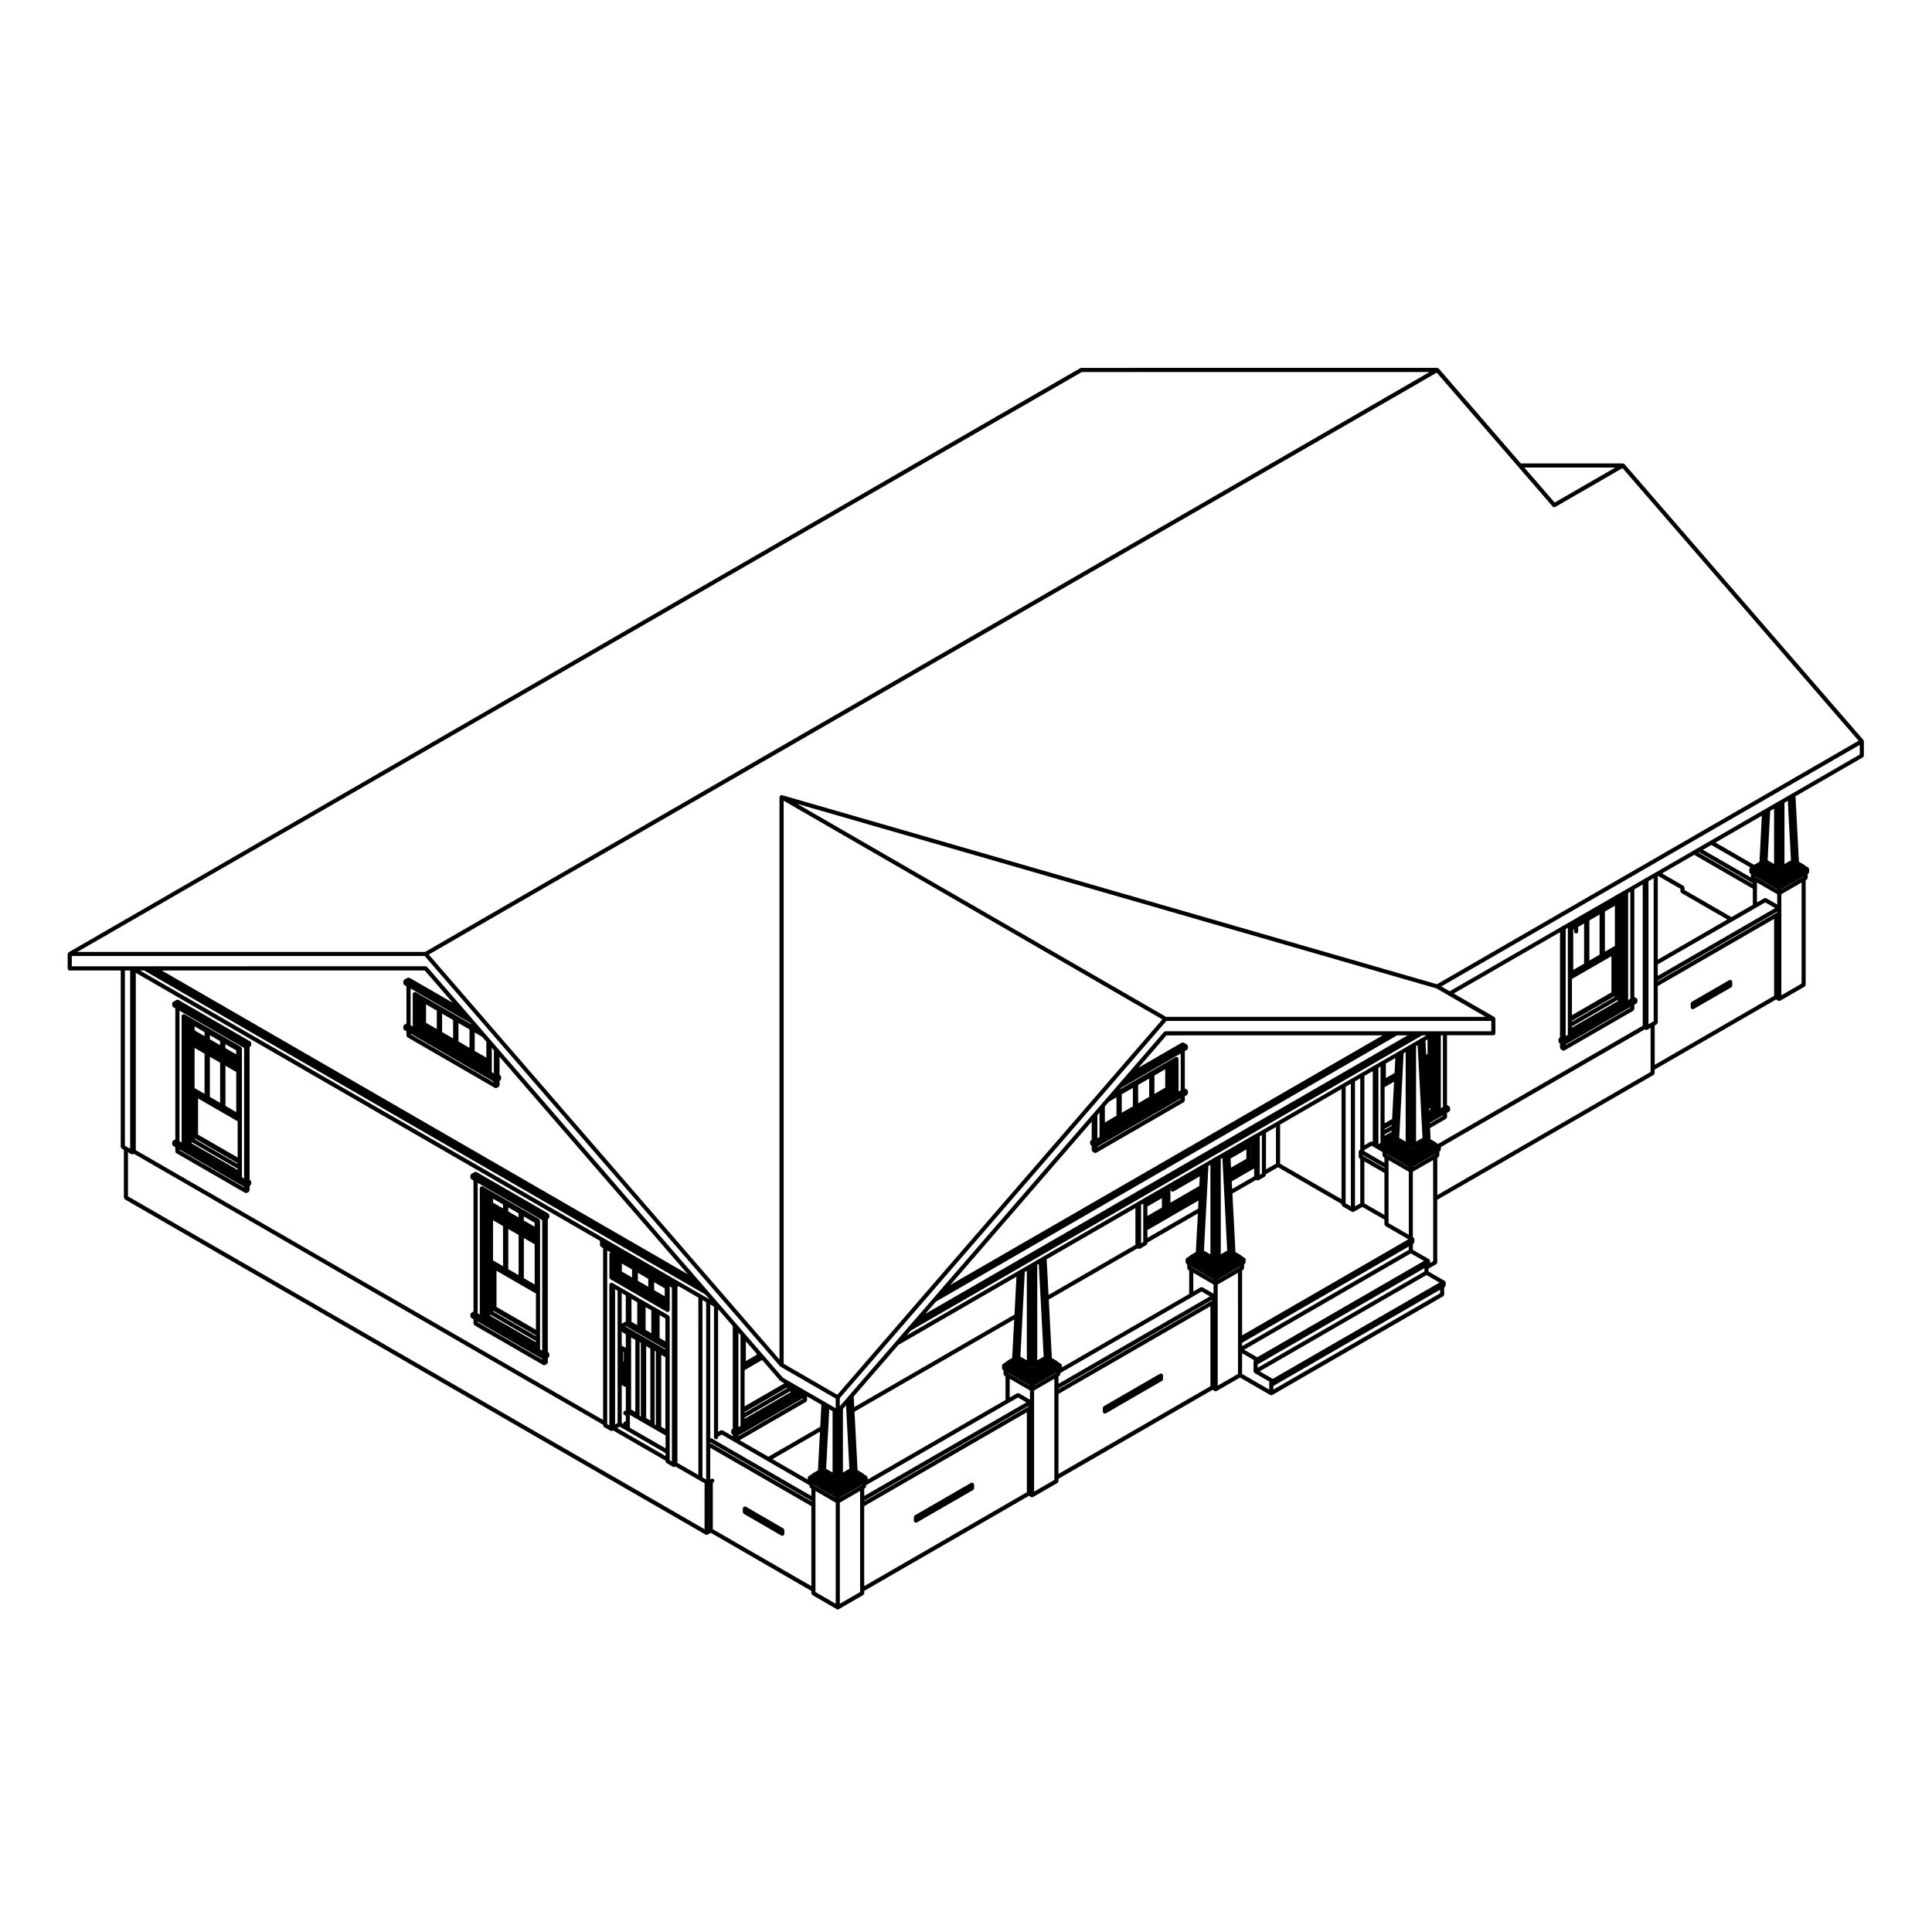<?xml version="1.0" encoding="UTF-8"?>
<!-- Uploaded to: ICON Repo, www.svgrepo.com, Generator: ICON Repo Mixer Tools -->
<svg fill="#000000" width="800px" height="800px" version="1.1" viewBox="144 144 512 512" xmlns="http://www.w3.org/2000/svg">
 <g>
  <path d="m340.92 544.93c0.02 0.02 0 0.051 0.02 0.07 0.004 0.02 0.031 0.02 0.047 0.031 0.035 0.051 0.059 0.082 0.105 0.117 0.02 0.012 0.031 0.039 0.047 0.051l9.91 5.738c0.09 0.039 0.176 0.07 0.277 0.07 0.18 0 0.316-0.105 0.418-0.238 0.016-0.031 0.039-0.02 0.051-0.039 0.023-0.039 0.004-0.09 0.02-0.125 0.012-0.051 0.051-0.09 0.051-0.137v-0.945c0-0.031-0.02-0.051-0.02-0.07-0.012-0.082-0.047-0.125-0.086-0.188-0.031-0.07-0.066-0.117-0.109-0.168-0.023-0.012-0.023-0.039-0.051-0.051l-9.082-5.266-0.348-0.191-0.492-0.297c-0.051-0.02-0.102 0-0.141-0.012-0.047-0.02-0.086-0.059-0.133-0.059-0.02 0-0.039 0.02-0.066 0.02-0.074 0.012-0.125 0.051-0.191 0.09-0.059 0.031-0.109 0.059-0.156 0.117-0.012 0.02-0.047 0.02-0.051 0.039-0.031 0.051-0.012 0.102-0.023 0.145-0.016 0.047-0.059 0.082-0.059 0.137v0.949c0 0.02 0.023 0.039 0.035 0.059 0 0.059 0.016 0.102 0.027 0.152z"/>
  <path d="m386.25 547.25c0.012 0.031 0.039 0.02 0.051 0.039 0.102 0.137 0.238 0.238 0.422 0.238 0.09 0 0.188-0.02 0.266-0.07l14.887-8.59c0.02-0.02 0.02-0.051 0.039-0.059 0.051-0.039 0.082-0.07 0.105-0.105 0.012-0.02 0.039-0.02 0.051-0.039 0.012-0.02 0-0.039 0.012-0.07 0.02-0.039 0.031-0.082 0.039-0.125 0-0.031 0.023-0.051 0.023-0.07v-0.961c0-0.051-0.039-0.09-0.055-0.125-0.012-0.051 0.012-0.102-0.02-0.145-0.012-0.02-0.039-0.02-0.055-0.039-0.051-0.059-0.105-0.09-0.16-0.125-0.066-0.031-0.109-0.059-0.18-0.07-0.023-0.012-0.047-0.031-0.074-0.031-0.051 0-0.082 0.039-0.125 0.059-0.051 0.012-0.102-0.012-0.137 0.012l-0.836 0.484-14.051 8.117c-0.023 0.02-0.023 0.051-0.051 0.07-0.051 0.039-0.082 0.09-0.117 0.145-0.039 0.07-0.066 0.117-0.074 0.188-0.004 0.031-0.031 0.039-0.031 0.07v0.953c0 0.059 0.039 0.09 0.055 0.137 0.004 0.023-0.016 0.074 0.016 0.113z"/>
  <path d="m637.71 344.69c0.059-0.051 0.09-0.105 0.121-0.168 0.039-0.059 0.066-0.105 0.082-0.176 0-0.023 0.031-0.047 0.031-0.07v-3.824c0-0.055-0.047-0.09-0.059-0.137s0.004-0.09-0.02-0.133c-0.004-0.016-0.031-0.016-0.039-0.035-0.016-0.016-0.012-0.035-0.016-0.055l-63.301-73.086s-0.012 0-0.02-0.012c-0.031-0.039-0.098-0.047-0.137-0.07-0.059-0.039-0.102-0.074-0.156-0.086-0.031 0-0.051-0.016-0.082-0.016 0 0-0.012-0.012-0.02-0.012h-27.066l-21.738-25.129c-0.012 0-0.02 0-0.02-0.012-0.039-0.039-0.102-0.047-0.145-0.074-0.055-0.035-0.102-0.07-0.156-0.082-0.023 0-0.051-0.016-0.074-0.016l-0.016-0.012-94.332 0.008c-0.059 0-0.09 0.047-0.137 0.055-0.047 0.012-0.102 0-0.137 0.016l-268.07 154.79c-0.02 0.016-0.02 0.047-0.051 0.055-0.051 0.047-0.082 0.105-0.117 0.168-0.039 0.059-0.066 0.109-0.074 0.18-0.004 0.023-0.031 0.039-0.031 0.066v3.828c0 0.297 0.242 0.539 0.543 0.539h13.523v46.742c0 0.02 0.031 0.039 0.031 0.07 0.012 0.07 0.039 0.117 0.082 0.176 0.035 0.07 0.066 0.117 0.121 0.168 0.016 0.02 0.016 0.051 0.047 0.051l0.551 0.324v12.645c0 0.031 0.02 0.051 0.023 0.07 0.004 0.07 0.039 0.117 0.074 0.176 0.039 0.07 0.07 0.117 0.125 0.168 0.02 0.02 0.02 0.039 0.039 0.059l153.89 88.848c0.09 0.051 0.176 0.07 0.277 0.07 0.09 0 0.188-0.02 0.273-0.07l0.828-0.484 26.656 15.402v0.629c0 0.031 0.023 0.039 0.023 0.07 0.012 0.07 0.051 0.125 0.082 0.188 0.039 0.059 0.07 0.117 0.121 0.156 0.023 0.02 0.023 0.051 0.047 0.059l6.453 3.738c0.09 0.059 0.18 0.082 0.277 0.082 0.098 0 0.188-0.02 0.273-0.082l6.465-3.738c0.023-0.012 0.023-0.039 0.047-0.059 0.051-0.039 0.086-0.102 0.121-0.156 0.035-0.059 0.066-0.117 0.074-0.188 0.012-0.031 0.031-0.039 0.031-0.07v-0.629l43.645-25.191 0.562 0.309c0.09 0.051 0.176 0.082 0.266 0.082s0.188-0.031 0.273-0.082l6.457-3.719c0.023-0.02 0.031-0.039 0.051-0.059 0.059-0.051 0.09-0.102 0.117-0.168 0.039-0.059 0.07-0.105 0.082-0.176 0-0.031 0.031-0.051 0.031-0.082v-0.629l40.82-23.566 0.543 0.312c0.086 0.051 0.18 0.07 0.273 0.07 0.102 0 0.188-0.02 0.277-0.07l6.195-3.57 8.004 4.625c0.09 0.051 0.176 0.07 0.273 0.07 0.09 0 0.188-0.02 0.277-0.07l45.273-26.145c0.02-0.012 0.031-0.039 0.047-0.051 0.066-0.051 0.09-0.105 0.121-0.168 0.039-0.059 0.07-0.117 0.082-0.188 0-0.02 0.031-0.039 0.031-0.059v-1.898l0.133-0.082c0.023-0.012 0.023-0.039 0.047-0.059 0.059-0.039 0.09-0.09 0.121-0.156 0.031-0.066 0.074-0.117 0.086-0.188 0-0.031 0.02-0.039 0.02-0.07v-0.719c0-0.02-0.02-0.039-0.02-0.059-0.012-0.051-0.02-0.09-0.047-0.137-0.004-0.02 0.004-0.051-0.004-0.07-0.02-0.02-0.039-0.02-0.059-0.051-0.031-0.039-0.055-0.059-0.098-0.09-0.023-0.02-0.023-0.039-0.047-0.059l-4.281-2.469-0.016-0.77 2.055-1.168c0.02-0.02 0.02-0.051 0.047-0.07 0.055-0.039 0.09-0.09 0.121-0.156 0.039-0.059 0.07-0.105 0.082-0.188 0-0.031 0.023-0.039 0.023-0.07v-16.59l57.332-33.09c0.02-0.02 0.031-0.051 0.047-0.059 0.066-0.051 0.09-0.102 0.121-0.168 0.039-0.059 0.07-0.105 0.082-0.176 0-0.031 0.031-0.051 0.031-0.07v-0.945l32.188-18.586 0.559 0.324c0.09 0.051 0.176 0.07 0.273 0.07s0.188-0.02 0.277-0.07l6.449-3.727c0.023-0.02 0.023-0.039 0.051-0.059 0.051-0.051 0.082-0.102 0.117-0.156 0.039-0.07 0.066-0.117 0.074-0.188 0.004-0.023 0.031-0.039 0.031-0.066v-27.738l0.25-0.145c0.031-0.012 0.031-0.039 0.051-0.051 0.059-0.051 0.09-0.105 0.117-0.168 0.039-0.059 0.074-0.105 0.082-0.18 0.004-0.023 0.031-0.047 0.031-0.07v-0.992l0.125-0.09c0.023-0.016 0.023-0.047 0.047-0.059 0.059-0.047 0.09-0.102 0.125-0.16 0.031-0.059 0.07-0.105 0.082-0.176 0-0.031 0.023-0.051 0.023-0.082v-0.719c0-0.023-0.023-0.051-0.023-0.074-0.012-0.051-0.02-0.086-0.039-0.125-0.012-0.031 0.004-0.051-0.012-0.074-0.012-0.02-0.039-0.023-0.055-0.047-0.035-0.039-0.059-0.066-0.105-0.098-0.02-0.02-0.02-0.047-0.047-0.066l-0.734-0.418c-0.012-0.004 0-0.02-0.012-0.035-0.016-0.02-0.039-0.023-0.055-0.047-0.035-0.035-0.066-0.059-0.098-0.102-0.031-0.016-0.031-0.047-0.051-0.055l-1.375-0.789-0.012-0.004-0.102-0.059-0.906-17.355 17.809-10.281c0.039-0.008 0.039-0.031 0.062-0.047zm-65.641-76.781-16.066 9.273-8.031-9.273zm-25.695-0.184 9.098 10.504c0.109 0.121 0.266 0.191 0.418 0.191 0.09 0 0.18-0.023 0.273-0.07l17.824-10.293 62.566 72.25-111.75 64.527-173.53-50.102c-0.031 0-0.055 0.016-0.082 0.012-0.031-0.004-0.051-0.031-0.074-0.031s-0.047 0.023-0.074 0.031c-0.047 0.004-0.082 0.016-0.125 0.035-0.039 0.016-0.07 0.039-0.105 0.07-0.047 0.023-0.074 0.059-0.105 0.102-0.016 0.016-0.039 0.02-0.051 0.047-0.02 0.02 0 0.047-0.012 0.059-0.016 0.031-0.039 0.039-0.047 0.059-0.012 0.031 0.004 0.051 0.004 0.074-0.004 0.035-0.031 0.055-0.031 0.086v149l-92.938-107.31 267.12-154.21zm-19.984 171.83v0.176l-3.465 2.004-0.012-0.168zm-3.66-1.371-0.02-0.312 0.316-0.176c0.023-0.02 0.023-0.039 0.039-0.059h0.004v0.348zm3.106-0.508v-19.297h0.555v18.969zm-0.551-20.379h-72.406c-0.012 0-0.012 0.012-0.02 0.012-0.07 0-0.125 0.039-0.195 0.082-0.059 0.02-0.133 0.039-0.176 0.09h-0.02l-9.684 11.199-1.641 1.898v0.012l-0.832 0.953-2.473 2.863-0.68 0.766-1.309 1.516-0.324 0.371-1.664 1.93-0.41 0.453h-0.004l-40.543 46.82-1.641 1.918h-0.004l-4.969 5.727-0.82 0.945-0.836 0.953-3.305 3.828-12.066 13.914-0.785 0.926-0.203 0.227c0 0.012-0.004 0-0.004 0.012l-1.723 1.969v-2.156l86.574-99.965h86.09v2.734h-12.281zm-2.961 5.668c0 0.012-0.012 0.012-0.012 0.012 0 0.012 0.012 0.012 0.012 0.012 0 0.012-0.012 0.02-0.012 0.02 0 0.012 0.016 0.02 0.016 0.031s-0.016 0.02-0.016 0.02v0.266l-0.359 0.207-0.195-3.75 0.555-0.324v3.492zm-88.988 19.668c-0.012 0.02-0.023 0.039-0.023 0.051 0 0.031 0.023 0.039 0.023 0.059 0 0.02-0.023 0.039-0.023 0.07v3.231l-0.141 0.082c-0.02 0.012-0.023 0.051-0.051 0.059-0.039 0.031-0.07 0.059-0.102 0.102-0.02 0.02-0.051 0.02-0.059 0.051-0.012 0.02 0 0.039-0.012 0.07-0.02 0.039-0.023 0.082-0.035 0.125-0.004 0.02-0.035 0.039-0.035 0.07v0.484c0 0.031 0.031 0.051 0.035 0.082 0.016 0.07 0.047 0.117 0.082 0.176 0.035 0.07 0.066 0.117 0.121 0.156 0.023 0.02 0.031 0.051 0.051 0.059l0.141 0.082v1.125c0 0.031 0.023 0.039 0.035 0.07 0 0.051 0.016 0.09 0.039 0.125 0.012 0.031-0.012 0.059 0.012 0.082 0.004 0.02 0.031 0.02 0.051 0.031 0.031 0.051 0.055 0.082 0.102 0.105 0.02 0.02 0.02 0.051 0.047 0.059l0.406 0.238c0.09 0.051 0.176 0.07 0.277 0.07 0.09 0 0.188-0.02 0.266-0.07l23.172-13.371c0.023-0.02 0.023-0.051 0.051-0.059 0.055-0.051 0.086-0.105 0.121-0.168 0.035-0.059 0.066-0.117 0.07-0.176 0.012-0.031 0.035-0.039 0.035-0.07v-1.125l0.555-0.312c0.02-0.012 0.023-0.039 0.039-0.051 0.066-0.051 0.09-0.105 0.125-0.168 0.035-0.059 0.066-0.117 0.082-0.176 0.004-0.031 0.031-0.051 0.031-0.082v-0.484c0-0.031-0.023-0.039-0.031-0.07-0.012-0.051-0.02-0.082-0.039-0.125-0.004-0.031 0-0.051-0.004-0.07-0.016-0.031-0.047-0.031-0.059-0.051-0.031-0.039-0.055-0.07-0.105-0.102-0.016-0.012-0.02-0.039-0.039-0.059l-0.555-0.312v-9.891l0.555-0.312c0.02-0.02 0.023-0.051 0.039-0.059 0.066-0.051 0.09-0.102 0.125-0.168 0.035-0.059 0.066-0.105 0.082-0.176 0.004-0.031 0.031-0.051 0.031-0.07v-0.484c0-0.031-0.023-0.039-0.031-0.07-0.012-0.051-0.02-0.09-0.039-0.125-0.004-0.031 0-0.051-0.004-0.07-0.016-0.031-0.047-0.031-0.059-0.051-0.031-0.039-0.055-0.07-0.105-0.102-0.016-0.012-0.02-0.039-0.039-0.059l-0.832-0.484h-0.074c-0.059-0.031-0.117-0.031-0.195-0.031-0.07 0-0.125 0-0.195 0.031h-0.07l-11.445 6.621 7.406-8.559 57.293-0.008-114.59 66.148 37.469-43.266v1.328c-0.008 0.023 0.008 0.031 0.02 0.043zm2.051 1.758c0 0.012-0.004 0.012-0.004 0.012v0.918l-0.57 0.324v-6.113l0.57-0.66v5.504s0.004 0.012 0.004 0.016zm21.508-9.266v0.156l-22.082 12.75v-0.168zm-20.094 6.352v-4.254l1.117-1.281 1.965-1.145v4.883zm19.512-13.711c0.012-0.012 0.02-0.02 0.02-0.039v-0.012-0.012-0.332s0.016-0.012 0.016-0.02c0-0.031-0.023-0.039-0.023-0.059s0.012-0.031 0.012-0.031c0-0.031-0.02-0.039-0.02-0.059 0-0.031 0.02-0.051 0.02-0.07v-2.301c0-0.02-0.012-0.031-0.012-0.039 0-0.012 0.012-0.02 0.012-0.039v-0.137c0-0.051-0.039-0.09-0.059-0.137-0.012-0.051 0.012-0.09-0.016-0.137-0.016-0.031-0.047-0.031-0.055-0.039-0.051-0.07-0.102-0.09-0.168-0.125-0.059-0.039-0.117-0.07-0.188-0.082-0.02 0-0.035-0.02-0.059-0.02-0.059 0-0.09 0.039-0.137 0.051-0.039 0.012-0.102 0-0.137 0.02l-0.418 0.246-0.242 0.137h-0.012l-0.195 0.117c-0.031 0.012-0.031 0.039-0.059 0.059 0 0.012-0.016 0.012-0.023 0.012-0.004 0.012-0.023 0-0.031 0.012l-0.176 0.102h-0.004l-0.348 0.195h-0.004-0.012l-0.133 0.082h-0.004l-13.09 7.566 0.309-0.352 15.824-9.141v9.73l-0.559 0.332-0.004-5.441c-0.004-0.012-0.016-0.02-0.027-0.039zm-3.519-0.402v4.879s0 0.012-0.012 0.012c-0.012 0.012-0.02 0-0.031 0.012l-0.137 0.09c-0.012 0-0.012 0.012-0.02 0.012 0 0.012-0.012 0-0.02 0.012l-0.383 0.207v0.012h-0.004l-2.246 1.301v-4.883zm-4.254 2.469v4.863l-2.922 1.691v-4.871zm-4.32 2.477v4.891l-2.941 1.684v-4.891zm70.039-13.934h2.797l-127.82 73.797 2.785-3.219zm-132.17 82.039 31.281-18.066-0.523 10.035-42.465 24.52-0.141-2.816zm-13 32.824-1.707 0.992v-16.848l0.832-0.945zm-2.438 2.641-0.102 0.051v-0.102c0.031 0.02 0.07 0.027 0.102 0.051zm86.367-122.41-97.754-56.445 169.39 48.91 3.238 1.867 9.824 5.668zm-22.328-170.88h92.156l-266.19 153.68h-92.152zm-253.05 205.35-0.543-0.324v-46.426h1.391v47.23zm153.07 101.32-152.79-88.215v-11.688l0.84 0.484c0.09 0.051 0.18 0.07 0.277 0.07 0.102 0 0.195-0.02 0.289-0.082l0.125-0.082 124.38 71.824v0.156c0 0.031 0.023 0.039 0.031 0.07 0.012 0.07 0.039 0.117 0.074 0.188 0.035 0.059 0.066 0.105 0.121 0.156 0.023 0.02 0.023 0.039 0.051 0.059l1.664 0.953c0.086 0.051 0.176 0.07 0.266 0.07 0.102 0 0.188-0.02 0.266-0.07l0.152-0.082 13.93 8.039v0.168c0 0.031 0.023 0.051 0.031 0.082 0.012 0.07 0.039 0.117 0.082 0.188 0.039 0.059 0.07 0.105 0.125 0.156 0.02 0.012 0.02 0.039 0.039 0.051l1.664 0.945c0.09 0.051 0.176 0.082 0.273 0.082s0.191-0.031 0.281-0.082l0.117-0.07 6.359 3.672 1.367 0.777-0.004 12.18zm-27.68-75.238c0.012 0.07 0.039 0.125 0.074 0.188 0.035 0.059 0.066 0.117 0.117 0.156 0.023 0.02 0.023 0.051 0.047 0.059l0.559 0.324v45.559l-123.84-71.5v-46.992l123.03 71.039c-0.004 0.02 0.012 0.051 0.012 0.07 0 0.039-0.031 0.051-0.031 0.082v0.953c0 0.027 0.02 0.039 0.027 0.062zm2.492 8.59c0.004 0.051 0.016 0.09 0.031 0.137 0.012 0.012 0 0.039 0.012 0.07 0.012 0.02 0.039 0.012 0.055 0.02 0.035 0.051 0.059 0.09 0.105 0.117 0.02 0.02 0.02 0.051 0.051 0.059l14.887 8.609c0.09 0.051 0.176 0.07 0.277 0.07 0.176 0 0.312-0.102 0.414-0.238 0.02-0.02 0.047-0.012 0.051-0.031 0.023-0.051 0.012-0.09 0.02-0.137 0.016-0.051 0.055-0.082 0.055-0.125v-6.219c0-0.012-0.004-0.012-0.004-0.02l0.578 0.332v46.031l-0.574-0.324v-37.891c0-0.031-0.023-0.051-0.023-0.07-0.012-0.07-0.039-0.125-0.082-0.188-0.035-0.059-0.066-0.117-0.117-0.156-0.02-0.02-0.02-0.051-0.047-0.059l-3.043-1.762c-0.016-0.012-0.035 0-0.047-0.012s-0.012-0.02-0.02-0.031l-0.016 0.004-0.605-0.344-3.062-1.773c-0.012-0.012-0.02 0-0.023 0-0.012-0.012-0.012-0.02-0.016-0.02l-0.621-0.363-3.039-1.754-0.004-0.012h-0.012-0.012c-0.012-0.012-0.02 0-0.02-0.012-0.016-0.012-0.016-0.02-0.02-0.031l-2.176-1.238-1.754-1.012-0.422-0.258c-0.039-0.02-0.09 0-0.137-0.012-0.051-0.02-0.082-0.059-0.137-0.059-0.023 0-0.039 0.02-0.066 0.031-0.074 0.012-0.121 0.039-0.18 0.082-0.07 0.039-0.117 0.059-0.16 0.117-0.016 0.02-0.047 0.02-0.059 0.051-0.023 0.039-0.004 0.09-0.016 0.137-0.016 0.051-0.059 0.082-0.059 0.125v37.273l-0.57-0.312v-46.035l0.887 0.516c-0.012 0-0.016 0.012-0.016 0.012-0.07 0.031-0.117 0.07-0.16 0.117-0.016 0.02-0.047 0.02-0.059 0.051-0.023 0.039-0.004 0.09-0.016 0.137-0.016 0.051-0.059 0.082-0.059 0.137v6.207c-0.004 0.02 0.027 0.039 0.027 0.055zm3.269-1.641v-2.117l2.707 1.559v2.117zm4.254 2.441v-2.106l2.75 1.594v2.106zm4.305 2.5v-2.106l2.801 1.602v2.117l-0.176-0.102-0.016-0.012zm-9.145 36.152 1.91 1.094 10.262 5.934v0.777l-12.832-7.422zm-1.203-0.562v-35.836l0.664 0.383v35.066zm13.359-20.012-0.16 0.09-10.488-6.062 0.145-0.09 0.258 0.137v0.012zm-9.008-7.195v-6.066l1.523 0.875v6.062zm3.738 2.144v-6.051l1.516 0.867v6.062zm3.719 2.152v-6.062l1.516 0.875v6.062zm1.516 5.098v19.059l-1.098-0.641v-19.07zm-2.523-1.535v19.535l-0.316-0.188v-19.535zm-1.461-0.777v19.07l-1.098-0.629v-19.07zm-2.523-1.516v19.523l-0.316-0.188v-19.523zm-1.453-0.777v19.07l-1.113-0.641v-19.07zm-2.523-9.484v4.695c-0.07 0-0.125 0-0.188 0.031-0.02 0.012-0.051 0-0.07 0.012l-0.832 0.484v-8.148l1.09 0.621zm-1.062 7.254c0.02 0.02 0.035 0.059 0.059 0.07 0.039 0.039 0.039 0.09 0.09 0.117l0.816 0.473 0.102 0.051v3.641l-0.848-0.484c-0.07-0.051-0.156-0.039-0.242-0.039v-3.859c0.004 0.012 0.012 0.023 0.023 0.031zm0.527 5.43v2.559h-0.016c-0.023-0.02-0.051 0-0.074-0.012-0.02-0.012-0.031-0.031-0.051-0.039v-2.59zm0.27 9.223v0.012h0.012c0.082 0.039 0.168 0.059 0.258 0.07v6.289c-0.039-0.012-0.07-0.051-0.109-0.051-0.023 0-0.031 0.02-0.055 0.02-0.066 0.012-0.117 0.051-0.176 0.082-0.066 0.031-0.125 0.059-0.168 0.117-0.02 0.012-0.039 0.012-0.051 0.031-0.035 0.051-0.02 0.102-0.035 0.145-0.016 0.047-0.066 0.102-0.066 0.145v0.168c0 0.02 0.031 0.039 0.039 0.07 0 0.07 0.035 0.117 0.074 0.188 0.035 0.059 0.066 0.105 0.121 0.145 0.02 0.02 0.02 0.051 0.051 0.07l0.125 0.07c0.082 0.039 0.156 0.059 0.246 0.059v1.57c-0.039-0.012-0.07-0.051-0.109-0.051-0.023 0-0.031 0.02-0.055 0.02-0.082 0.012-0.125 0.051-0.195 0.082-0.059 0.039-0.117 0.07-0.156 0.117-0.016 0.02-0.039 0.02-0.051 0.051-0.031 0.039-0.016 0.09-0.023 0.137-0.016 0.051-0.066 0.09-0.066 0.137v0.168h0.012l-0.438-0.246v-10.086zm1.352 10.859v-3.394l1.758 1.012 1.395 0.805 2.59 1.496 1.402 0.805 2.309 1.328v3.406zm12.598 9.32v-46.664l0.152-0.09c0.023-0.012 0.023-0.039 0.047-0.059 0.02-0.012 0.055-0.012 0.07-0.039l5.273 3.047v46.996zm7.609 4.379-0.977-0.551-0.004-46.996 0.977 0.57zm0.68 13.195h-0.012v-11.738h0.012zm0.141-60.961c-0.004 0-0.004 0 0 0l-2.066-1.199h-0.004l-6.207-3.582v-0.012l-0.422-0.227h-0.004l-19.016-10.984-123.16-71.109h1.125l148.71 85.859 1.137 1.309zm-57.078-57.629v0.188l-22.07-12.75v-0.188zm-5.078-8.168v-4.883l1.969 1.145 1.117 1.281v4.231zm4.512 4.691c0-0.012 0.012-0.012 0.012-0.012v-5.496l0.559 0.648v6.121l-0.559-0.324v-0.918c-0.004 0-0.012-0.012-0.012-0.02zm-17.41-12.152v-4.879l2.852 1.652v4.883l-2.766-1.594-0.031-0.02h-0.02s0-0.012-0.012-0.012zm4.266 2.473v-4.883l2.91 1.684v4.871zm4.328 2.488v-4.883l2.922 1.691v4.871zm-9.648-12.094c-0.008 0-0.008 0 0 0-0.035-0.031-0.074-0.012-0.105-0.031-0.012 0-0.012-0.02-0.023-0.02-0.016-0.012-0.016-0.031-0.023-0.031l-0.336-0.195h-0.004l-0.137-0.102c-0.012-0.012-0.031 0-0.039-0.012-0.02 0-0.02-0.02-0.031-0.031l-0.102-0.039-0.188-0.117h-0.012-0.004l-0.242-0.137-0.395-0.246c-0.047-0.02-0.102-0.012-0.137-0.02-0.059-0.02-0.09-0.059-0.145-0.059-0.023 0-0.039 0.02-0.066 0.031-0.066 0.012-0.109 0.039-0.176 0.07-0.066 0.039-0.121 0.059-0.168 0.125-0.016 0.02-0.047 0.02-0.059 0.031-0.023 0.051-0.004 0.102-0.023 0.156-0.012 0.051-0.055 0.082-0.055 0.125v8.621l-0.562-0.324v-9.73l15.805 9.137 0.312 0.352zm-3.312-4.777c-0.02-0.016-0.047 0-0.07-0.012-0.07-0.031-0.125-0.023-0.195-0.023-0.07 0-0.133-0.004-0.195 0.023-0.031 0.012-0.051-0.004-0.082 0.012l-0.832 0.48c-0.023 0.016-0.023 0.039-0.047 0.059-0.047 0.035-0.07 0.059-0.105 0.098-0.016 0.02-0.039 0.023-0.055 0.047-0.012 0.031 0 0.055-0.012 0.074-0.02 0.051-0.031 0.09-0.039 0.133 0 0.023-0.023 0.047-0.023 0.07v0.48c0 0.031 0.023 0.047 0.023 0.074 0.012 0.07 0.051 0.117 0.082 0.188 0.039 0.059 0.07 0.105 0.125 0.156 0.02 0.016 0.02 0.039 0.047 0.055l0.555 0.324v9.879l-0.555 0.312c-0.023 0.02-0.023 0.051-0.047 0.07-0.047 0.031-0.07 0.051-0.105 0.102-0.016 0.012-0.039 0.02-0.055 0.039-0.012 0.02 0 0.051-0.012 0.07-0.02 0.051-0.031 0.09-0.039 0.137 0 0.02-0.023 0.039-0.023 0.07v0.484c0 0.02 0.023 0.039 0.023 0.07 0.016 0.07 0.051 0.117 0.082 0.176 0.039 0.07 0.07 0.117 0.125 0.156 0.02 0.02 0.031 0.051 0.051 0.059l0.551 0.312v1.125c0 0.031 0.031 0.051 0.031 0.07 0.012 0.07 0.039 0.117 0.082 0.176 0.035 0.07 0.059 0.125 0.121 0.168 0.016 0.02 0.023 0.051 0.047 0.059l23.16 13.391c0.086 0.039 0.176 0.07 0.273 0.07 0.098 0 0.188-0.031 0.273-0.082l0.43-0.246c0.02-0.012 0.02-0.039 0.039-0.051 0.055-0.051 0.09-0.105 0.117-0.168 0.039-0.059 0.07-0.105 0.082-0.176 0.004-0.031 0.031-0.051 0.031-0.07v-1.133l0.133-0.082c0.023-0.012 0.023-0.039 0.051-0.051 0.055-0.051 0.086-0.102 0.121-0.156 0.039-0.07 0.066-0.117 0.07-0.188 0.012-0.031 0.035-0.051 0.035-0.07v-0.484c0-0.031-0.023-0.051-0.035-0.07 0-0.051-0.012-0.09-0.031-0.137-0.012-0.02 0-0.039-0.012-0.07-0.016-0.02-0.039-0.031-0.055-0.039-0.035-0.039-0.066-0.07-0.102-0.102-0.023-0.02-0.023-0.051-0.051-0.059l-0.133-0.082v-4.781l49.871 57.605-139.39-80.488h69.691l7.41 8.543zm106.48 161.2-26.113-15.074v-12.316l0.145-0.09c0.258-0.168 0.336-0.504 0.188-0.746-0.16-0.266-0.504-0.332-0.754-0.188l-0.258 0.156v-8.402l0.273 0.156h0.004l26.516 15.312zm0-22.453-25.973-14.988v-0.012l-0.414-0.227c-0.125-0.082-0.273-0.09-0.402-0.059v-0.363l26.789 15.477zm0-1.426-26.383-15.242c-0.125-0.07-0.273-0.09-0.402-0.051v-35.453l0.984 0.57v34.605c0 0.297 0.238 0.539 0.539 0.539 0.301 0 0.551-0.246 0.551-0.539v-0.156l0.945-0.559 12.102 6.988 11.141 6.434v0.289c0 0.039 0.031 0.051 0.031 0.082 0.012 0.07 0.039 0.117 0.082 0.176 0.039 0.07 0.066 0.117 0.125 0.156 0.02 0.02 0.02 0.059 0.039 0.07l0.25 0.137zm-21.219-16.75c0.012 0.082 0.039 0.125 0.082 0.188 0.035 0.07 0.066 0.117 0.117 0.156 0.02 0.02 0.031 0.051 0.051 0.059l0.137 0.082v0.414l-2.664-1.535c-0.023-0.012-0.051 0-0.074-0.012-0.07-0.031-0.125-0.02-0.203-0.02-0.074 0-0.125 0-0.191 0.02-0.031 0.012-0.059 0-0.086 0.012l-0.664 0.402v-32.52l3.879 4.469v27.188l-0.145 0.09c-0.02 0.012-0.02 0.039-0.039 0.059-0.039 0.031-0.07 0.051-0.102 0.102-0.012 0.02-0.039 0.02-0.051 0.039-0.02 0.02 0 0.051-0.012 0.07-0.023 0.051-0.039 0.09-0.039 0.137-0.012 0.031-0.031 0.039-0.031 0.07v0.473c0.004 0.02 0.023 0.031 0.035 0.059zm2.441-6.059v0.168c0 0.012 0.016 0.02 0.016 0.039 0 0.012-0.016 0.02-0.016 0.039v3.047s0.004 0.012 0.004 0.02c0 0.012-0.004 0.012-0.004 0.02v0.918l-0.551 0.312v-25.043l0.551 0.641v19.824 0.016zm16.551-3.094v0.176l-17.105 9.871v-0.176zm-10.82-10.133 4.746 5.481c0.031 0.02 0.059 0.02 0.082 0.039 0.031 0.02 0.031 0.059 0.059 0.07l0.926 0.551v0.102l-0.332 0.188-10.125 5.844v-9.586zm-4.309 0.273v-5.234l2.875 3.316v0.258zm10.949 6.988v0.215l-11.285 6.523v-0.215zm0.816 1.004c0.016-0.012 0.016-0.031 0.031-0.051 0.012 0 0.02 0 0.031-0.012v0.344l-12.16 7.027v-0.312zm4.176 2.836c0.023-0.012 0.023-0.039 0.047-0.059 0.059-0.039 0.09-0.102 0.125-0.168 0.031-0.051 0.066-0.105 0.07-0.176 0.012-0.031 0.035-0.039 0.035-0.07v-0.973l3.797 2.195-0.301 5.844-13.75 7.941-7.609-4.387zm1.648 19.027c-0.047 0.02-0.07 0.051-0.105 0.102-0.016 0.012-0.039 0.012-0.055 0.039v0.031l-0.746 0.422c-0.02 0.012-0.02 0.039-0.039 0.059-0.047 0.031-0.07 0.059-0.102 0.102-0.02 0.02-0.051 0.02-0.059 0.051-0.016 0.012 0 0.039-0.012 0.059-0.02 0.051-0.031 0.09-0.035 0.125-0.004 0.031-0.035 0.051-0.035 0.082v0.473l-9.352-5.402 12.59-7.269-0.527 10.211-0.059 0.051h-0.004l-1.414 0.805c-0.027 0.012-0.027 0.043-0.047 0.062zm6.227 34.473-5.371-3.109v-26.793l5.371 3.109zm0-28.059-5.648-3.266h-0.004l-0.242-0.137v-0.059l5.894 3.406zm-2.547-7.723 0.836-15.773 0.875 0.516v16.258zm2.547 2.684-0.102-0.051c0.031-0.02 0.066-0.031 0.102-0.051zm0-18.723h-0.012l-1.926-1.113-0.203-0.117v-0.012l-0.832-0.473-4.492-2.602-0.406-0.227-0.406-0.246h-0.012l-1.238-0.711-0.402-0.238-0.012-0.012s0-0.012-0.004-0.012l-0.234-0.102-0.207-0.137c-0.016-0.012-0.023 0-0.035-0.012-0.012 0-0.012-0.012-0.012-0.012l-0.25-0.141-0.344-0.215h-0.051c-0.012 0-0.016-0.02-0.031-0.031l-0.07-0.039-0.848-0.492h-0.016s-0.004-0.02-0.016-0.02l-0.605-0.352h-0.004v-0.012l-0.07-0.031h-0.012l-0.012-0.012h-0.012l-0.012-0.012-0.031-0.02c-0.02-0.012-0.039-0.012-0.051-0.012-0.012-0.012-0.012-0.02-0.02-0.031l-0.016-0.012h-0.004-0.012l-1.07-0.625-4.992-5.758-0.402-0.453-0.039-0.051-0.07-0.086c-0.012-0.012-0.02-0.012-0.031-0.012 0-0.012 0-0.02-0.004-0.02l-0.133-0.168h-0.012v-0.012l-0.324-0.352-3.953-4.574-0.332-0.383-1.633-1.918c0-0.012-0.012-0.012-0.012-0.012l-0.414-0.473-4.141-4.769-3.324-3.82-0.812-0.953-1.656-1.91-52.949-61.148v-0.012l-0.414-0.473-1.648-1.91h-0.004l-0.344-0.395-1.305-1.496-0.664-0.777-2.473-2.863-0.82-0.953-1.664-1.918-9.691-11.176c-0.004-0.004-0.012-0.004-0.02-0.016-0.051-0.055-0.117-0.059-0.188-0.09-0.059-0.031-0.117-0.082-0.188-0.082 0 0-0.012-0.012-0.02-0.012l-71.977 0.012h-21.805v-2.727h93.527l94.156 108.72h0.023c0.023 0.031 0.055 0.039 0.074 0.051 0.023 0.02 0.031 0.051 0.051 0.07l14.609 8.434zm0.422-3.57-14.223-8.219v-149.21l100.36 57.953zm6.035 27.766v24.512l-5.371 3.109v-26.797l5.371-3.109zm0.52-3.824-0.242 0.125h-0.004l-5.648 3.266v-0.059l5.894-3.406zm0.504-2.856c-0.012-0.012 0-0.02-0.012-0.031-0.012-0.031-0.039-0.031-0.051-0.039-0.039-0.051-0.066-0.082-0.102-0.102-0.031-0.02-0.031-0.051-0.051-0.07l-1.375-0.797h-0.004l-0.098-0.059-0.816-15.496 42.324-24.445-0.543 10.211-1.477 0.855c-0.023 0.02-0.023 0.051-0.051 0.059-0.031 0.031-0.059 0.059-0.09 0.102-0.02 0.02-0.051 0.02-0.059 0.051-0.012 0.012 0 0.02-0.004 0.031l-0.734 0.434c-0.023 0.02-0.031 0.051-0.051 0.059-0.039 0.031-0.059 0.059-0.098 0.102-0.012 0.02-0.039 0.02-0.055 0.051-0.012 0.02 0 0.051-0.012 0.07-0.02 0.051-0.031 0.082-0.039 0.125 0 0.031-0.023 0.039-0.023 0.07v0.719c0 0.02 0.023 0.039 0.031 0.059 0.012 0.082 0.035 0.125 0.074 0.188 0.039 0.07 0.07 0.117 0.117 0.156 0.023 0.02 0.031 0.051 0.051 0.07l0.137 0.07v0.992c0 0.031 0.023 0.039 0.031 0.07 0.012 0.07 0.039 0.125 0.074 0.188 0.035 0.059 0.066 0.117 0.121 0.156 0.016 0.02 0.02 0.051 0.039 0.051l0.258 0.168v6.227l-36.527 21.078v-0.473c0-0.031-0.023-0.039-0.031-0.07-0.012-0.051-0.02-0.09-0.039-0.137 0-0.02 0.004-0.051 0-0.059-0.02-0.031-0.051-0.031-0.059-0.051-0.031-0.039-0.059-0.07-0.105-0.102-0.016-0.02-0.016-0.039-0.047-0.059zm38.344-18.934 2.481-1.426 2.223 1.289-42.98 24.809v-1.969l0.238-0.125c0.023-0.02 0.023-0.051 0.051-0.07 0.055-0.039 0.09-0.09 0.125-0.156 0.031-0.059 0.059-0.105 0.074-0.176 0.004-0.031 0.031-0.051 0.031-0.082v-0.289zm4.824 23.68-43.102 24.879v-21.195l43.102-24.879zm0.422-22.703-0.141 0.082-0.004 0.012-43.371 25.035v-0.168l43.523-25.129-0.004 0.168zm0.402-1.824-2.891-1.684c-0.031-0.012-0.051 0-0.082-0.012-0.059-0.031-0.117-0.02-0.191-0.02-0.074-0.012-0.133-0.012-0.207 0.02-0.023 0.012-0.051 0-0.074 0.012l-1.93 1.113v-4.969l5.371 3.098v2.441zm0-3.688-5.637-3.254-0.258-0.156v-0.051l5.894 3.406zm-2.539-7.723 1.168-22.445 0.539-0.309v23.734zm2.539 2.676-0.09-0.059c0.035-0.012 0.07-0.012 0.09-0.031zm6.465 5.469v24.531l-5.371 3.098v-26.801l5.371-3.098zm0.52-3.828-0.25 0.145-5.637 3.254-0.004-0.055 5.891-3.406zm-5.891-1.641v-0.09c0.031 0.02 0.059 0.02 0.098 0.031zm0.836-1.695v-25.328l0.402-0.238 1.301 24.582zm2.488-26.773 23.527-13.578v9.742l-23.023 13.285zm3.074 27.258c-0.004-0.012 0-0.02-0.004-0.031-0.016-0.031-0.047-0.031-0.059-0.051-0.031-0.039-0.055-0.07-0.098-0.102-0.02-0.012-0.02-0.039-0.051-0.059l-1.375-0.785-0.105-0.07-0.816-15.496 23.52-13.566 0.145 0.09c0.086 0.039 0.176 0.07 0.266 0.07 0.098 0 0.188-0.031 0.277-0.082l1.652-0.961c0.031-0.012 0.031-0.039 0.051-0.051 0.055-0.051 0.09-0.102 0.117-0.168 0.039-0.059 0.07-0.105 0.082-0.188 0-0.02 0.031-0.039 0.031-0.059v-0.168l13.375-7.723-0.543 10.223-1.48 0.855c-0.023 0.012-0.023 0.039-0.047 0.059-0.039 0.031-0.07 0.059-0.102 0.09-0.02 0.02-0.047 0.031-0.059 0.051-0.012 0.012 0 0.031 0 0.039l-0.734 0.434c-0.023 0.012-0.023 0.031-0.047 0.051-0.039 0.039-0.07 0.059-0.102 0.102-0.02 0.02-0.047 0.02-0.059 0.039-0.012 0.031 0 0.059-0.012 0.09-0.02 0.039-0.031 0.082-0.031 0.125-0.012 0.02-0.035 0.039-0.035 0.059v0.711c0 0.031 0.023 0.059 0.035 0.082 0.004 0.082 0.039 0.125 0.082 0.188 0.031 0.059 0.066 0.105 0.117 0.156 0.031 0.012 0.031 0.051 0.051 0.059l0.145 0.082v1.004c0 0.02 0.023 0.039 0.031 0.07 0 0.07 0.039 0.125 0.074 0.188 0.035 0.059 0.066 0.117 0.121 0.156 0.02 0.02 0.02 0.051 0.051 0.059l0.238 0.125v6.238l-33.711 19.461-0.004-0.488c0-0.031-0.023-0.039-0.031-0.059 0-0.059-0.02-0.09-0.039-0.137-0.004-0.02 0.012-0.051-0.004-0.07-0.016-0.031-0.039-0.031-0.059-0.051-0.031-0.039-0.055-0.07-0.098-0.102-0.02-0.012-0.02-0.039-0.039-0.059zm22.531-41.871v10.047l-0.57 0.324v-10.211l0.57-0.324v0.125c0 0.012-0.004 0.012-0.004 0.02-0.004 0 0.004 0.008 0.004 0.02zm14.645-0.961-0.109 2.144-13.441 7.754v-2.066zm-13.551 4.09v-2.5l3.856-2.223v2.5zm6.148-7.289v0.227c0 0.012 0.016 0.02 0.016 0.039 0 0.012-0.016 0.031-0.016 0.039 0 0.059 0.039 0.09 0.051 0.137 0.02 0.051-0.004 0.09 0.02 0.137 0.012 0.02 0.039 0.012 0.051 0.031 0.102 0.137 0.242 0.246 0.422 0.246 0.098 0 0.188-0.031 0.273-0.082l3.742-2.156v-0.012l0.309-0.168h0.012l2.863-1.664-0.137 2.57-7.648 4.418v-3.914l0.051-0.031v0.137c0 0.012-0.012 0.012-0.012 0.02 0 0.016 0.004 0.016 0.004 0.027zm5.746 28.742 2.457-1.438 2.231 1.289-40.148 23.184v-1.969l0.246-0.156c0.023 0 0.031-0.039 0.051-0.051 0.051-0.039 0.082-0.102 0.117-0.156 0.035-0.07 0.07-0.117 0.074-0.188 0.004-0.031 0.023-0.039 0.023-0.07v-0.277zm4.809 13.895v9.77l-40.266 23.25v-21.195l40.266-23.25zm0.43-12.918-0.141 0.082-0.012-0.004-40.543 23.406v-0.176l40.691-23.488zm0.402-1.836-2.902-1.684c-0.023-0.012-0.051 0-0.07-0.012-0.074-0.02-0.137-0.02-0.211-0.02-0.066 0-0.125 0-0.191 0.02-0.023 0.012-0.051 0-0.082 0.012l-1.91 1.125v-4.977l5.359 3.109 0.004 2.426zm0-3.688-5.641-3.258-0.242-0.137v-0.07l5.879 3.406v0.059zm-2.547-7.723 1.188-22.445 0.527-0.309v23.746zm2.547 2.688-0.09-0.059c0.031 0 0.059-0.012 0.09-0.031zm0.27-27.34-0.82 0.484-1.602 0.926v0.012h-0.004l-0.203 0.117-0.875 0.504h-0.012l-0.012 0.012-0.168 0.102-0.203 0.117-3.441 1.988-0.309 0.176h-0.012-0.016l-0.18 0.125-3.535 2.023-1.137 0.66-0.238 0.137h-0.004-0.004l-0.465 0.266v0.012c-0.016 0-0.016 0.02-0.023 0.031l-0.012 0.012h-0.016l-0.379 0.207h-0.012l-0.004 0.012-0.77 0.441c-0.012 0.012-0.012 0.031-0.031 0.039h-0.031l-0.188 0.105c-0.016 0-0.016 0.02-0.031 0.02 0 0.012-0.012 0-0.012 0l-3.883 2.242-1.652 0.945-0.004 0.012h-0.012l-0.418 0.246-24.625 14.207-0.832 0.484h-0.012l-0.188 0.117 0.004-0.004-1.445 0.836s0 0.012-0.004 0.012l-0.828 0.484-0.828 0.473-1.613 0.926-0.207 0.117-0.875 0.516-29.449 16.992 1.148-1.309 135.49-78.215h1.125l-1.082 0.621-0.82 0.484-0.176 0.102c-0.004 0-0.004 0.012-0.004 0.012h-0.02l-1.457 0.848-0.828 0.484-0.832 0.473-1.605 0.938h-0.012l-0.203 0.117h-0.004l-0.871 0.523-3.641 2.086-0.336 0.195h-0.004l-1.637 0.953-0.414 0.227v0.012l-3.309 1.918-2.488 1.426h-0.004l-2.473 1.438-17.359 10.027-3.738 2.156-1.652 0.945v0.012h-0.012l-0.398 0.199-0.301 0.168-0.012 0.012c-0.016 0.012-0.02 0-0.031 0.012l-0.137 0.09-0.117 0.07-0.137 0.07c-0.02 0.012-0.02 0.031-0.031 0.031-0.012 0.012-0.031 0-0.035 0.012-0.016 0.012-0.023 0.031-0.039 0.051-0.016 0.012-0.023 0.012-0.047 0.02l-0.012 0.012h-0.004-0.047c-0.012 0-0.012 0.02-0.02 0.02-0.012 0.012-0.016 0-0.023 0l-1.098 0.641h-0.004l-0.945 0.57h-0.02c-0.012 0.012-0.012 0.012-0.016 0.02-0.004 0-0.023-0.012-0.023 0l-0.188 0.105c-0.012 0-0.012 0.02-0.02 0.031h-0.012l-4.039 2.324c-0.016 0.012-0.016 0.031-0.035 0.039-0.016 0.012-0.031 0-0.051 0l-0.828 0.484-0.207 0.117-1.465 0.848zm55.109-5.223-1.715 0.984v-25.316l0.414-0.246zm-2.434 2.625-0.109 0.07v-0.117c0.035 0.031 0.07 0.035 0.109 0.047zm-41.367 55.508-3.473-1.996 44.184-25.523 3.461 1.996zm44.305-23.613v0.898l-44.188 25.504v-0.938c0.051-0.012 0.102-0.012 0.145-0.031zm-8.047-49.406-0.52 9.871-1.988 1.152v-9.582zm-2.168-0.973v-3.871l2.508-1.438-0.211 3.984zm1.574 12.402-0.004 0.219-1.91 1.102v-0.215zm-0.074 1.516-0.016 0.344-1.82 1.031v-0.324zm-1.316 6.215 5.894 3.406v0.051l-5.644-3.25-0.25-0.145zm3.356-4.273 1.16-22.434 0.543-0.312v23.734zm2.434 2.625c0.035-0.012 0.074-0.02 0.105-0.051v0.105zm-5.266 18.727v-15.465l5.371 3.098v16.707l-5.371-3.098zm-38.812 33.84v-0.938c0.051-0.012 0.102-0.012 0.141-0.039l44.039-25.438v0.887zm32.137-50.371-0.145-0.082v-0.188l5.727 3.324v0.168zm5.582 4.481v11.117l-5.316-3.066v-11.117zm-5.34-5.781c0.012-0.031-0.016-0.059-0.012-0.082 0.004-0.031 0.035-0.039 0.035-0.07l0.004-0.16 1.93-1.113 0.559 0.324 0.414 0.238h0.004l0.367 0.207 0.402 0.238 0.414 0.246h0.004 0.004l0.695 0.402v0.887c0 0.031 0.023 0.051 0.023 0.07 0.016 0.082 0.051 0.117 0.082 0.188 0.039 0.07 0.07 0.117 0.125 0.156 0.02 0.02 0.02 0.051 0.039 0.059l0.246 0.145v1.359zm0.027-1.57v-18.367l2.223-1.289v18.727l-0.023-0.027c-0.023-0.012-0.051 0-0.074 0-0.066-0.031-0.121-0.031-0.195-0.031-0.07 0-0.133 0-0.195 0.031-0.023 0-0.051-0.012-0.074 0zm3.719-0.289v-20.234l0.555-0.324v20.238zm-5.195 3.457c0.012 0.07 0.039 0.117 0.082 0.188 0.035 0.059 0.059 0.105 0.117 0.156 0.02 0.012 0.02 0.039 0.051 0.051l0.137 0.09v11.75l-1.402 0.797v-33.129l1.402-0.805v18.855l-0.137 0.082c-0.02 0.012-0.023 0.039-0.047 0.051-0.039 0.039-0.066 0.07-0.098 0.102-0.02 0.02-0.051 0.031-0.059 0.051-0.016 0.031 0 0.051-0.012 0.07-0.02 0.051-0.031 0.09-0.039 0.137 0 0.02-0.02 0.039-0.02 0.07v1.438c0.004 0.008 0.023 0.016 0.023 0.047zm-2.106-19.477v32.5l-1.387-0.797v-30.898zm-2.481 1.43v29.164l-16.277-9.398v-10.363zm-17.367 10.039v9.727l-2.644 1.508v-9.715zm-3.731 2.144v10.203l-0.562 0.332v-10.215zm-2.055 8.832v2.098l-5.828 3.356-0.109-2.023zm-6.129-0.195-0.125-2.414 4.062-2.344c0.023-0.02 0.023-0.039 0.047-0.07 0.031-0.02 0.059-0.031 0.082-0.059v2.539zm5.144-2.336v-4.562h0.012v4.574s-0.012 0-0.012-0.012zm-6.152 24.32-1.707 0.984v-25.316l0.43-0.246zm-2.438 2.625-0.09 0.059v-0.102c0.023 0.031 0.055 0.031 0.09 0.043zm5.297 20.285v9.77l-5.379 3.098-0.004-9.141v-17.652l5.379-3.109zm0.508-18.582-0.238 0.137-5.656 3.254v-0.059l5.894-3.406zm0.508-2.891c-0.016-0.02-0.047-0.02-0.059-0.039-0.031-0.039-0.055-0.07-0.105-0.102-0.016-0.02-0.016-0.051-0.039-0.059l-1.484-0.855-0.805-15.508 6.293-3.633 0.125 0.082c0.086 0.051 0.18 0.082 0.277 0.082 0.098 0 0.188-0.031 0.273-0.082l1.664-0.953c0.02-0.02 0.02-0.039 0.039-0.059 0.059-0.051 0.09-0.102 0.125-0.168 0.035-0.059 0.066-0.105 0.074-0.176 0.004-0.02 0.023-0.039 0.023-0.07v-0.168l3.188-1.82 16.828 9.715v0.168c0 0.031 0.023 0.051 0.031 0.07 0.012 0.07 0.039 0.117 0.074 0.188 0.039 0.059 0.066 0.105 0.125 0.156 0.016 0.02 0.016 0.039 0.047 0.059l2.473 1.426c0.086 0.051 0.176 0.07 0.273 0.07s0.188-0.02 0.273-0.07l2.223-1.27 5.859 3.375v1.238c0 0.031 0.023 0.039 0.031 0.07 0.012 0.07 0.039 0.125 0.074 0.176 0.039 0.07 0.074 0.125 0.121 0.168 0.031 0.02 0.031 0.051 0.051 0.059l6.062 3.492-44.055 25.457v-17.211l0.238-0.125c0.02-0.012 0.02-0.039 0.047-0.059 0.055-0.039 0.09-0.102 0.121-0.156 0.039-0.059 0.07-0.117 0.082-0.188 0-0.031 0.031-0.051 0.031-0.07v-1.004l0.125-0.082c0.031-0.02 0.031-0.051 0.051-0.059 0.059-0.051 0.09-0.102 0.121-0.168 0.035-0.059 0.074-0.105 0.074-0.176 0.004-0.031 0.031-0.051 0.031-0.082v-0.711c0-0.02-0.023-0.039-0.023-0.059-0.004-0.051-0.016-0.09-0.035-0.125-0.016-0.031 0-0.059-0.016-0.09-0.016-0.02-0.039-0.02-0.055-0.039-0.031-0.039-0.059-0.059-0.09-0.102-0.023-0.012-0.031-0.039-0.051-0.051l-0.727-0.434c-0.008-0.004-0.004-0.023-0.008-0.031zm7.336 33.375c-0.031 0.051-0.012 0.102-0.023 0.145-0.016 0.047-0.059 0.082-0.059 0.137v1.734l-7.18-4.152v-5.481l3.18 1.84h-0.012c-0.012 0.02-0.039 0.02-0.055 0.051-0.023 0.039-0.004 0.102-0.016 0.137-0.02 0.051-0.059 0.082-0.059 0.137v2.625c0 0.031 0.023 0.039 0.031 0.07 0.012 0.051 0.02 0.082 0.039 0.125 0.004 0.02-0.004 0.051 0.004 0.07 0.016 0.031 0.039 0.02 0.055 0.039 0.031 0.039 0.059 0.07 0.102 0.105 0.023 0.012 0.023 0.039 0.051 0.059l3.996 2.312c-0.016 0.027-0.051 0.027-0.055 0.047zm45.195-23.496-44.188 25.512v-0.992c0.051-0.012 0.09-0.012 0.125-0.039l44.062-25.438zm-0.141-2.848-44.188 25.512-3.457-1.996 44.188-25.512zm-1.672-22.246v16.582l-0.828 0.484v-0.551c0-0.02-0.031-0.039-0.031-0.07-0.004-0.051-0.02-0.09-0.039-0.125-0.012-0.031 0.012-0.051-0.012-0.082-0.012-0.02-0.039-0.02-0.055-0.039-0.031-0.039-0.055-0.07-0.098-0.102-0.02-0.02-0.02-0.051-0.051-0.059l-4.277-2.469v-1.516l0.141-0.082c0.023-0.02 0.023-0.051 0.039-0.059 0.059-0.051 0.09-0.105 0.121-0.168 0.039-0.059 0.074-0.117 0.074-0.188 0.004-0.02 0.031-0.031 0.031-0.059v-0.719c0-0.031-0.023-0.039-0.031-0.059 0-0.059-0.02-0.09-0.035-0.137-0.004-0.031 0.004-0.051-0.004-0.082-0.02-0.02-0.047-0.031-0.059-0.039-0.031-0.039-0.059-0.07-0.102-0.102-0.016-0.012-0.016-0.039-0.039-0.059l-0.141-0.082v-17.348l5.375-3.098 0.004 10.223zm0.535-11.77-0.258 0.137-5.652 3.266v-0.059l5.91-3.414zm0.488-2.852c-0.012-0.012 0-0.02-0.012-0.031-0.012-0.031-0.039-0.031-0.055-0.051-0.035-0.039-0.059-0.07-0.102-0.102-0.023-0.012-0.023-0.039-0.047-0.059l-1.426-0.816-0.07-0.039-0.145-2.984 4.223-2.438c0.031-0.012 0.031-0.039 0.051-0.059 0.059-0.039 0.09-0.102 0.121-0.156 0.031-0.055 0.074-0.117 0.074-0.188 0.004-0.031 0.031-0.051 0.031-0.07v-1.125l0.551-0.309c0.031-0.012 0.031-0.051 0.055-0.059 0.055-0.051 0.082-0.102 0.117-0.168 0.047-0.059 0.066-0.102 0.074-0.176 0.012-0.031 0.035-0.051 0.035-0.07v-0.484c0-0.031-0.023-0.051-0.035-0.082 0-0.039-0.012-0.082-0.031-0.117-0.012-0.031 0-0.059-0.012-0.082-0.016-0.031-0.039-0.031-0.059-0.051-0.031-0.031-0.055-0.059-0.098-0.09-0.016-0.02-0.023-0.051-0.047-0.059l-0.559-0.332v-18.48h12.281c0.297 0 0.543-0.246 0.543-0.539v-3.82c0-0.031-0.023-0.051-0.035-0.082-0.012-0.07-0.039-0.117-0.07-0.176-0.039-0.059-0.07-0.117-0.125-0.168-0.02-0.012-0.031-0.039-0.047-0.059l-10.77-6.207 28.168-16.246v27.879l-0.141 0.07c-0.02 0.02-0.023 0.051-0.051 0.07-0.039 0.031-0.066 0.059-0.102 0.102-0.016 0.02-0.047 0.031-0.059 0.051-0.012 0.02 0 0.051-0.012 0.07-0.02 0.039-0.023 0.082-0.031 0.117-0.004 0.031-0.031 0.051-0.031 0.082v0.473c0 0.031 0.023 0.051 0.031 0.082 0.004 0.051 0.012 0.082 0.035 0.125 0.012 0.031-0.004 0.051 0.012 0.07 0.016 0.02 0.039 0.02 0.051 0.031 0.035 0.051 0.066 0.082 0.105 0.117 0.023 0.012 0.031 0.039 0.051 0.059l0.141 0.082v1.113c0 0.031 0.023 0.051 0.023 0.082 0.02 0.07 0.039 0.117 0.082 0.176 0.039 0.07 0.07 0.117 0.121 0.168 0.016 0.012 0.023 0.039 0.047 0.051l0.398 0.238c0.09 0.051 0.18 0.082 0.277 0.082s0.18-0.031 0.273-0.082l18.211-10.508c0.016-0.012 0.02-0.039 0.039-0.051 0.059-0.051 0.09-0.105 0.125-0.168 0.035-0.059 0.059-0.117 0.074-0.176 0.004-0.031 0.035-0.051 0.035-0.082v-1.113l0.559-0.332c0.02-0.012 0.02-0.039 0.039-0.059 0.059-0.039 0.09-0.102 0.121-0.156 0.035-0.07 0.074-0.117 0.082-0.188 0-0.02 0.023-0.039 0.023-0.07v-0.465c0-0.031-0.023-0.039-0.031-0.07 0-0.051-0.012-0.09-0.035-0.125-0.012-0.031 0.004-0.059-0.012-0.082-0.016-0.02-0.039-0.02-0.055-0.039-0.035-0.051-0.059-0.07-0.102-0.102-0.02-0.02-0.02-0.051-0.051-0.059l-0.551-0.324 0.012-28.508 2.211-1.281v37.434l-54.266 31.332zm51.207-36.133v0.168l-17.121 9.891v-0.176zm-17.121 7.668v-28.359l0.57-0.316v28.348zm2.777-27.176c0.301 0 0.539-0.246 0.539-0.543v-1.203l1.559-0.902v10.637l-2.871 1.664v-10.641l0.23-0.133v0.578c-0.008 0.301 0.234 0.543 0.543 0.543zm9.34 6.019v9.574l-10.461 6.051v-9.594zm-5.844 1.16v-10.637l2.711-1.578v10.645zm6.781-4.269c-0.004 0.004-0.012 0.012-0.012 0.02 0 0 0.012 0.004 0.012 0.016 0 0.012-0.012 0.012-0.012 0.02 0 0.012 0.016 0.016 0.016 0.023 0 0.016-0.016 0.02-0.016 0.031v0.258l-0.434 0.25c-0.016 0.004-0.016 0.023-0.023 0.031-0.012 0.012-0.035 0-0.039 0.012h-0.012-0.012c-0.031 0.016-0.031 0.055-0.059 0.07-0.02 0.012-0.051 0-0.082 0.012v0.004l-1.988 1.148v-10.629l2.641-1.531v10.258c0.008 0 0.016 0 0.02 0.008zm-0.117 13.723v0.215l-11.281 6.516v-0.215zm0.812 0.996c0.023-0.012 0.023-0.031 0.035-0.039 0.012-0.012 0.02-0.012 0.031-0.012v0.344l-12.156 7.019v-0.316zm2.801-0.012v-28.359l0.57-0.328v28.367zm5.945 18.129v0.945l-56.516 32.625v-9.898l0.258-0.137c0.023-0.02 0.023-0.051 0.047-0.07 0.059-0.039 0.09-0.09 0.125-0.156 0.031-0.059 0.066-0.105 0.07-0.188 0.012-0.02 0.035-0.039 0.035-0.07v-1.004l0.141-0.09c0.02 0 0.02-0.039 0.039-0.051 0.059-0.039 0.086-0.102 0.117-0.156 0.039-0.07 0.07-0.117 0.082-0.188 0-0.031 0.031-0.039 0.031-0.07v-0.641l54.055-31.199 0.137 0.082c0.086 0.051 0.18 0.082 0.273 0.082 0.102 0 0.188-0.031 0.277-0.082l0.836-0.484zm0.816-27.879v15.387l-0.539 0.324-0.836 0.473v-37.918l1.375-0.797zm31.922 8.656-31.645 18.285v-10.438l0.551-0.312c0.02-0.02 0.02-0.051 0.039-0.059 0.059-0.051 0.09-0.105 0.121-0.168 0.031-0.059 0.066-0.105 0.074-0.176 0.004-0.031 0.031-0.039 0.031-0.07v-9.652l30.828-17.805zm0.824-22.125-0.555 0.316-31.102 17.949 0.004-0.18 31.656-18.273zm-7.121-11.898c-0.023 0.016-0.031 0.039-0.051 0.059-0.039 0.031-0.066 0.055-0.102 0.098-0.016 0.02-0.039 0.023-0.051 0.047-0.02 0.023 0 0.047-0.012 0.074-0.02 0.047-0.035 0.082-0.039 0.133-0.004 0.023-0.031 0.047-0.031 0.07v0.719c0 0.031 0.023 0.051 0.031 0.082 0.012 0.07 0.047 0.117 0.082 0.176 0.039 0.066 0.07 0.117 0.125 0.16 0.02 0.016 0.02 0.047 0.051 0.059l0.137 0.082v0.887l-12.699-7.324 2.227-1.281zm-9.23-6.602 12.281-7.106-0.629 12.195-0.105 0.059-0.004 0.004-1.324 0.754zm9.891 10.785v0.188l-14.453-8.34 0.156-0.098zm0 1.445v4.266l-5.668 3.266-12.43-7.18v-0.641c0-0.023-0.031-0.047-0.035-0.07-0.012-0.074-0.039-0.121-0.074-0.188-0.039-0.066-0.07-0.109-0.125-0.156-0.016-0.02-0.016-0.047-0.039-0.059l-5.688-3.289 8.52-4.926zm-19.191 0.027v0.641c0 0.023 0.02 0.047 0.031 0.07 0.004 0.074 0.039 0.121 0.07 0.18 0.039 0.07 0.07 0.117 0.125 0.16 0.02 0.02 0.02 0.047 0.047 0.066l12.156 7.019-18.43 10.637v-22.191l0.031-0.02zm13.785 8.609 6.219-3.578 2.469-1.426 2.629 1.512-31.109 17.957v-3.047zm11.867-4.441-2.91-1.664c-0.023-0.012-0.051 0-0.074-0.012-0.066-0.031-0.121-0.031-0.191-0.031-0.082 0-0.125 0-0.203 0.031-0.023 0.012-0.051 0-0.074 0.012l-1.918 1.109v-5.289l5.371 3.109-0.004 2.734zm0-3.992-5.644-3.254-0.242-0.141v-0.066l5.883 3.406zm-2.539-7.731 0.68-13.082 1.023-0.59v14.66zm2.539 2.691-0.109-0.07c0.039-0.012 0.086-0.02 0.109-0.047zm6.457 29.988-5.359 3.098v-26.785l5.359-3.098zm0.527-28.41v0.055l-0.25 0.145h-0.012l-5.629 3.254v-0.055zm-5.891-1.578v-0.105c0.035 0.023 0.07 0.031 0.105 0.047zm0.832-1.703v-16.242l0.883-0.516 0.828 15.766zm19.949-29.023-17.824 10.293-0.828 0.484-0.18 0.098c-0.004 0-0.004 0.012-0.004 0.012l-0.016-0.004-1.91 1.117-0.836 0.469-0.836 0.484h-0.012l-2.086 1.215-0.207 0.117-0.883 0.508h-0.004l-13.969 8.082-3.316 1.906-1.238 0.727-9.602 5.559-0.586 0.324h-0.004l-2.473 1.426h-0.004l-0.414 0.25-3.301 1.906-1.656 0.953-0.402 0.242c-0.02 0.004-0.031 0-0.039 0.004l-0.227 0.141-14.227 8.211-1.668 0.934-0.004 0.004c-0.004 0.012-0.004 0.004-0.004 0.012l-0.395 0.242-29.523 17.023-2.207-1.27 110.89-64.027 0.004 2.559z"/>
  <path d="m289.54 465.89c-0.012-0.031 0.004-0.051-0.012-0.07-0.012-0.031-0.039-0.031-0.059-0.051-0.031-0.039-0.059-0.07-0.102-0.102-0.02-0.012-0.02-0.039-0.039-0.059l-19.02-10.992c-0.031-0.012-0.051 0-0.074-0.012-0.066-0.02-0.121-0.02-0.195-0.02s-0.125 0-0.203 0.02c-0.02 0.012-0.047 0-0.07 0.012l-0.832 0.484c-0.016 0.02-0.023 0.039-0.047 0.059-0.039 0.031-0.07 0.051-0.102 0.102-0.02 0.02-0.039 0.02-0.051 0.039-0.02 0.02 0 0.051-0.016 0.082-0.02 0.039-0.035 0.082-0.035 0.125-0.012 0.031-0.031 0.039-0.031 0.07v0.473c0 0.031 0.02 0.051 0.031 0.07 0.012 0.07 0.039 0.125 0.074 0.188 0.035 0.059 0.066 0.117 0.121 0.156 0.02 0.02 0.031 0.051 0.047 0.07l0.555 0.312v34.719l-0.559 0.332c-0.02 0.012-0.02 0.039-0.039 0.059-0.047 0.02-0.07 0.051-0.102 0.102-0.02 0.012-0.039 0.012-0.051 0.039-0.02 0.02 0 0.051-0.016 0.07-0.02 0.051-0.035 0.082-0.035 0.125-0.012 0.031-0.031 0.039-0.031 0.07v0.473c0 0.02 0.02 0.039 0.031 0.07 0.012 0.07 0.039 0.125 0.074 0.176 0.035 0.07 0.066 0.125 0.121 0.168 0.02 0.02 0.031 0.051 0.047 0.059l0.555 0.312v1.133c0 0.031 0.023 0.039 0.031 0.07 0.012 0.07 0.047 0.117 0.074 0.176 0.047 0.07 0.066 0.117 0.133 0.168 0.016 0.012 0.02 0.039 0.039 0.059l18.184 10.5c0.09 0.051 0.188 0.07 0.277 0.07s0.176-0.02 0.266-0.07l0.418-0.238c0.023-0.012 0.023-0.039 0.051-0.059 0.051-0.031 0.074-0.07 0.105-0.117 0.02-0.02 0.051-0.012 0.059-0.031 0.012-0.02 0-0.039 0.004-0.07 0.016-0.039 0.023-0.082 0.035-0.125 0-0.02 0.031-0.039 0.031-0.07v-1.125l0.137-0.082c0.031-0.02 0.031-0.051 0.051-0.059 0.055-0.051 0.082-0.102 0.117-0.168 0.039-0.059 0.07-0.105 0.074-0.188 0.004-0.02 0.023-0.031 0.023-0.059v-0.484c0-0.02-0.02-0.039-0.023-0.07-0.004-0.051-0.016-0.09-0.035-0.125-0.012-0.031 0.004-0.051-0.012-0.07-0.012-0.031-0.039-0.031-0.059-0.051-0.031-0.039-0.059-0.059-0.102-0.102-0.016-0.02-0.02-0.039-0.039-0.059l-0.137-0.07v-35.195l0.137-0.082c0.02-0.02 0.023-0.051 0.039-0.059 0.059-0.051 0.09-0.102 0.121-0.168 0.039-0.059 0.074-0.105 0.082-0.176 0.004-0.031 0.023-0.051 0.023-0.082v-0.473c0-0.031-0.02-0.039-0.023-0.07 0.012-0.027 0-0.07-0.02-0.109zm-1.848 38.414-17.105-9.871v-0.188l17.105 9.879zm-6.258-33.023v10.645l-2.734-1.566v-10.645zm-2.734-6.238v-1.055l2.727 1.57v1.062zm7.328 21.762v9.594l-10.449-6.039v-9.59zm-0.348-17.715-2.863-1.652v-1.062l2.863 1.664zm0.012 4.664v10.637l-2.863-1.652v-10.637zm0.336 24.148v0.215l-11.273-6.504v-0.25c0.012 0.012 0.012 0.02 0.031 0.039zm-8.719-33.652-2.457-1.414h-0.012s-0.004-0.012-0.012-0.012l-0.156-0.082v-1.066l2.637 1.516zm0 4.664v10.637l-2.648-1.527v-0.355l-0.004-0.027v-10.258zm8.719 30.465v0.312l-12.125-7.019v-0.32c0.016 0.012 0.016 0.039 0.035 0.051zm1.664-27.078v29.629l-0.57-0.312v-0.941c0-0.012-0.012-0.012-0.012-0.012 0-0.02 0.012-0.02 0.012-0.02v-3.047c0-0.02-0.016-0.031-0.016-0.039 0-0.012 0.016-0.02 0.016-0.039v-0.156l-0.012-0.012c0-0.012 0.012-0.012 0.012-0.02v-25.297c0-0.012-0.012-0.02-0.012-0.02 0-0.012 0.012-0.012 0.012-0.02v-4.484c0-0.031-0.023-0.051-0.031-0.082-0.012-0.059-0.039-0.117-0.074-0.176-0.039-0.059-0.074-0.117-0.121-0.168-0.031-0.012-0.031-0.039-0.051-0.051l-13.234-7.656s-0.012 0.012-0.02 0c0 0-0.004-0.012-0.012-0.012l-0.137-0.07-0.312-0.188-0.012-0.012-0.176-0.102c-0.02-0.012-0.039 0-0.07-0.012-0.02-0.012-0.02-0.039-0.039-0.059h-0.02v-0.012l-0.207-0.105v-0.012l-0.246-0.137h-0.004l-0.387-0.227c-0.047-0.031-0.098-0.012-0.137-0.02-0.055-0.02-0.086-0.059-0.137-0.059-0.031 0-0.047 0.031-0.07 0.031-0.074 0.012-0.117 0.039-0.188 0.082-0.059 0.031-0.105 0.059-0.156 0.117-0.02 0.02-0.039 0.02-0.059 0.051-0.031 0.039-0.004 0.09-0.02 0.137-0.012 0.051-0.051 0.082-0.051 0.137v33.449l-0.559-0.312v-34.574l17.105 9.879-0.004 4.949z"/>
  <path d="m210.54 420.27c-0.012-0.02 0-0.051-0.012-0.07-0.02-0.031-0.039-0.031-0.059-0.051-0.031-0.039-0.059-0.07-0.102-0.102-0.02-0.012-0.02-0.039-0.047-0.059l-19.035-11.004c-0.02-0.012-0.051 0-0.07-0.012-0.074-0.02-0.125-0.02-0.207-0.02-0.07 0-0.125 0-0.188 0.02-0.031 0.012-0.059 0-0.086 0.02l-0.828 0.492c-0.023 0.012-0.023 0.031-0.047 0.051-0.039 0.031-0.066 0.059-0.098 0.102-0.016 0.02-0.047 0.02-0.059 0.051-0.016 0.012 0 0.039-0.016 0.07-0.016 0.039-0.023 0.082-0.031 0.125 0 0.031-0.031 0.039-0.031 0.07v0.484c0 0.031 0.031 0.051 0.031 0.07 0.012 0.07 0.039 0.125 0.082 0.188 0.031 0.059 0.066 0.117 0.117 0.156 0.02 0.02 0.023 0.051 0.051 0.059l0.555 0.312v34.719l-0.555 0.324c-0.031 0.012-0.031 0.039-0.051 0.059-0.039 0.031-0.066 0.059-0.098 0.102-0.016 0.02-0.047 0.02-0.059 0.039-0.016 0.02 0 0.051-0.016 0.07-0.016 0.051-0.023 0.09-0.031 0.137 0 0.031-0.031 0.039-0.031 0.07v0.484c0 0.02 0.031 0.039 0.031 0.059 0.012 0.07 0.039 0.125 0.082 0.188 0.031 0.059 0.059 0.117 0.117 0.168 0.02 0.012 0.023 0.039 0.051 0.051l0.555 0.324v1.113c0 0.02 0.023 0.039 0.023 0.07 0.012 0.07 0.039 0.117 0.082 0.176 0.035 0.07 0.07 0.117 0.121 0.168 0.023 0.012 0.023 0.039 0.047 0.059l18.211 10.508c0.09 0.051 0.176 0.07 0.277 0.07s0.188-0.02 0.277-0.082l0.395-0.227c0.02-0.02 0.023-0.051 0.051-0.059 0.051-0.051 0.082-0.102 0.105-0.168 0.039-0.059 0.074-0.105 0.086-0.176 0-0.02 0.023-0.039 0.023-0.07v-1.113l0.141-0.082c0.023-0.012 0.023-0.051 0.055-0.07 0.051-0.039 0.09-0.09 0.117-0.145 0.039-0.059 0.07-0.117 0.082-0.188 0.012-0.02 0.031-0.039 0.031-0.07v-0.484c0-0.039-0.02-0.051-0.031-0.082 0-0.051-0.016-0.09-0.035-0.137-0.016-0.02 0.004-0.051-0.016-0.059-0.012-0.031-0.031-0.031-0.051-0.051-0.031-0.031-0.066-0.07-0.102-0.102-0.031-0.02-0.031-0.039-0.055-0.059l-0.141-0.082v-35.195l0.152-0.082c0.023-0.02 0.023-0.039 0.047-0.059 0.059-0.051 0.09-0.102 0.121-0.168 0.035-0.059 0.074-0.105 0.074-0.176 0.012-0.031 0.031-0.051 0.031-0.07v-0.473c0-0.031-0.02-0.039-0.031-0.07 0.02-0.031 0.008-0.062-0.008-0.113zm-1.848 38.418-17.125-9.879v-0.168l17.125 9.879zm-13.152-29.461c0.004-0.02 0.023-0.039 0.023-0.059v-0.582c0-0.02-0.012-0.02-0.012-0.031 0 0 0.012-0.012 0.012-0.02s-0.012-0.008-0.012-0.016l0.012-0.012v-0.215c0-0.012-0.012-0.02-0.012-0.031 0-0.02 0.012-0.031 0.012-0.039 0-0.02-0.02-0.031-0.02-0.051s0.02-0.031 0.02-0.051v-0.012-6.402l2.644 1.535v10.637l-2.644-1.516v-2.266c0-0.012-0.012-0.02-0.012-0.031v-0.07c0-0.012 0.012-0.02 0.012-0.031 0 0-0.012 0-0.012-0.012s0.012-0.012 0.012-0.012v-0.145c0-0.012-0.02-0.031-0.023-0.051 0.004-0.031 0.023-0.051 0.023-0.059v-0.41c0-0.008-0.02-0.02-0.023-0.051zm6.793-3.602v10.637l-2.715-1.566v-10.637zm-2.715-6.215v-1.062l2.715 1.566v1.062zm7.363 21.754v9.582l-10.066-5.805-0.43-0.258v-9.582zm-0.383-17.746-2.871-1.652v-1.062l2.871 1.652zm0.008 4.676v10.637l-2.856-1.664v-10.637zm0.375 24.16v0.215l-11.316-6.535v-0.215h0.012s0.004 0.02 0.012 0.02l0.469 0.266zm-8.773-33.664-2.352-1.367h-0.004-0.004l-0.23-0.137h-0.004l-0.031-0.02v-0.719l-0.008-0.023 0.012-0.012c0-0.02-0.02-0.031-0.02-0.039 0-0.02 0.02-0.031 0.02-0.031v-0.246l2.625 1.535zm8.773 35.141v0.312l-12.184-7.035v-0.344h0.012c0.016 0.02 0.016 0.051 0.039 0.051zm1.711-27.051v29.629l-0.574-0.332v-0.922l-0.004-0.012c0-0.012 0.004-0.012 0.004-0.02v-0.012-28.602c0-0.012-0.004-0.02-0.012-0.031 0.004 0 0.012-0.012 0.012-0.02v-4.469c0-0.082-0.051-0.137-0.082-0.195-0.012-0.012-0.012-0.02-0.016-0.039-0.035-0.07-0.066-0.125-0.121-0.176-0.02-0.02-0.051-0.02-0.07-0.031-0.02-0.02-0.023-0.051-0.051-0.07l-13.273-7.664-0.137-0.082-0.336-0.18c-0.012-0.012-0.012 0-0.016-0.012 0 0 0-0.012-0.012-0.012l-0.176-0.102h-0.035c-0.016-0.012-0.016-0.031-0.031-0.039-0.016-0.012-0.023 0-0.035-0.012-0.012 0-0.012-0.012-0.012-0.02l-0.215-0.105-0.23-0.137-0.301-0.188c-0.051-0.031-0.105-0.02-0.152-0.031s-0.086-0.059-0.141-0.059c-0.02 0-0.039 0.02-0.059 0.031-0.07 0.012-0.117 0.039-0.176 0.07-0.07 0.039-0.125 0.059-0.176 0.125-0.004 0.012-0.031 0.012-0.047 0.031-0.035 0.051-0.016 0.102-0.023 0.145-0.02 0.051-0.059 0.09-0.059 0.145v33.457l-0.57-0.324v-34.578l17.125 9.879-0.004 4.961z"/>
  <path d="m592.12 411.18c0.012 0.02 0.039 0.02 0.051 0.031 0.102 0.145 0.238 0.246 0.418 0.246 0.098 0 0.188-0.02 0.273-0.082l9.941-5.719c0.02-0.02 0.023-0.039 0.039-0.059 0.051-0.039 0.082-0.07 0.105-0.117 0.012-0.012 0.039-0.012 0.055-0.031 0.004-0.02 0-0.051 0.004-0.07 0.02-0.051 0.031-0.09 0.039-0.125 0.004-0.031 0.031-0.051 0.031-0.082v-0.957c0-0.055-0.051-0.09-0.059-0.137-0.016-0.047 0.012-0.09-0.016-0.133-0.016-0.023-0.047-0.023-0.059-0.047-0.047-0.059-0.105-0.09-0.16-0.121-0.055-0.031-0.117-0.07-0.18-0.082-0.023 0-0.047-0.031-0.074-0.031-0.051 0-0.082 0.039-0.125 0.055-0.047 0.016-0.102-0.004-0.137 0.02l-0.828 0.48-9.113 5.262c-0.02 0.02-0.031 0.039-0.047 0.059-0.066 0.051-0.09 0.102-0.121 0.156-0.039 0.07-0.07 0.117-0.082 0.188 0 0.031-0.031 0.039-0.031 0.07v0.953c0 0.051 0.051 0.09 0.059 0.125 0.008 0.055-0.008 0.105 0.016 0.148z"/>
  <path d="m436.32 518.35c0.004 0.012 0.031 0.012 0.047 0.031 0.102 0.137 0.238 0.238 0.418 0.238 0.09 0 0.188-0.02 0.277-0.07l14.879-8.609c0.023-0.012 0.023-0.039 0.051-0.051 0.039-0.039 0.066-0.07 0.102-0.117 0.016-0.012 0.039-0.012 0.051-0.031 0.016-0.02 0-0.051 0.012-0.07 0.02-0.051 0.031-0.09 0.035-0.125 0.004-0.031 0.023-0.051 0.023-0.07v-0.953c0-0.051-0.039-0.082-0.051-0.125-0.012-0.047 0.012-0.09-0.02-0.137-0.012-0.02-0.039-0.02-0.059-0.039-0.039-0.059-0.09-0.09-0.152-0.125-0.059-0.035-0.109-0.07-0.191-0.082-0.023-0.012-0.039-0.031-0.07-0.031-0.047 0-0.082 0.039-0.117 0.051-0.059 0.02-0.105 0-0.145 0.031l-0.828 0.465h-0.012l-14.047 8.125c-0.023 0.02-0.023 0.039-0.047 0.059-0.059 0.039-0.09 0.09-0.125 0.156-0.031 0.07-0.066 0.105-0.07 0.188-0.012 0.02-0.035 0.039-0.035 0.059v0.961c0 0.051 0.047 0.09 0.059 0.137 0.016 0.047-0.012 0.09 0.016 0.137z"/>
 </g>
</svg>